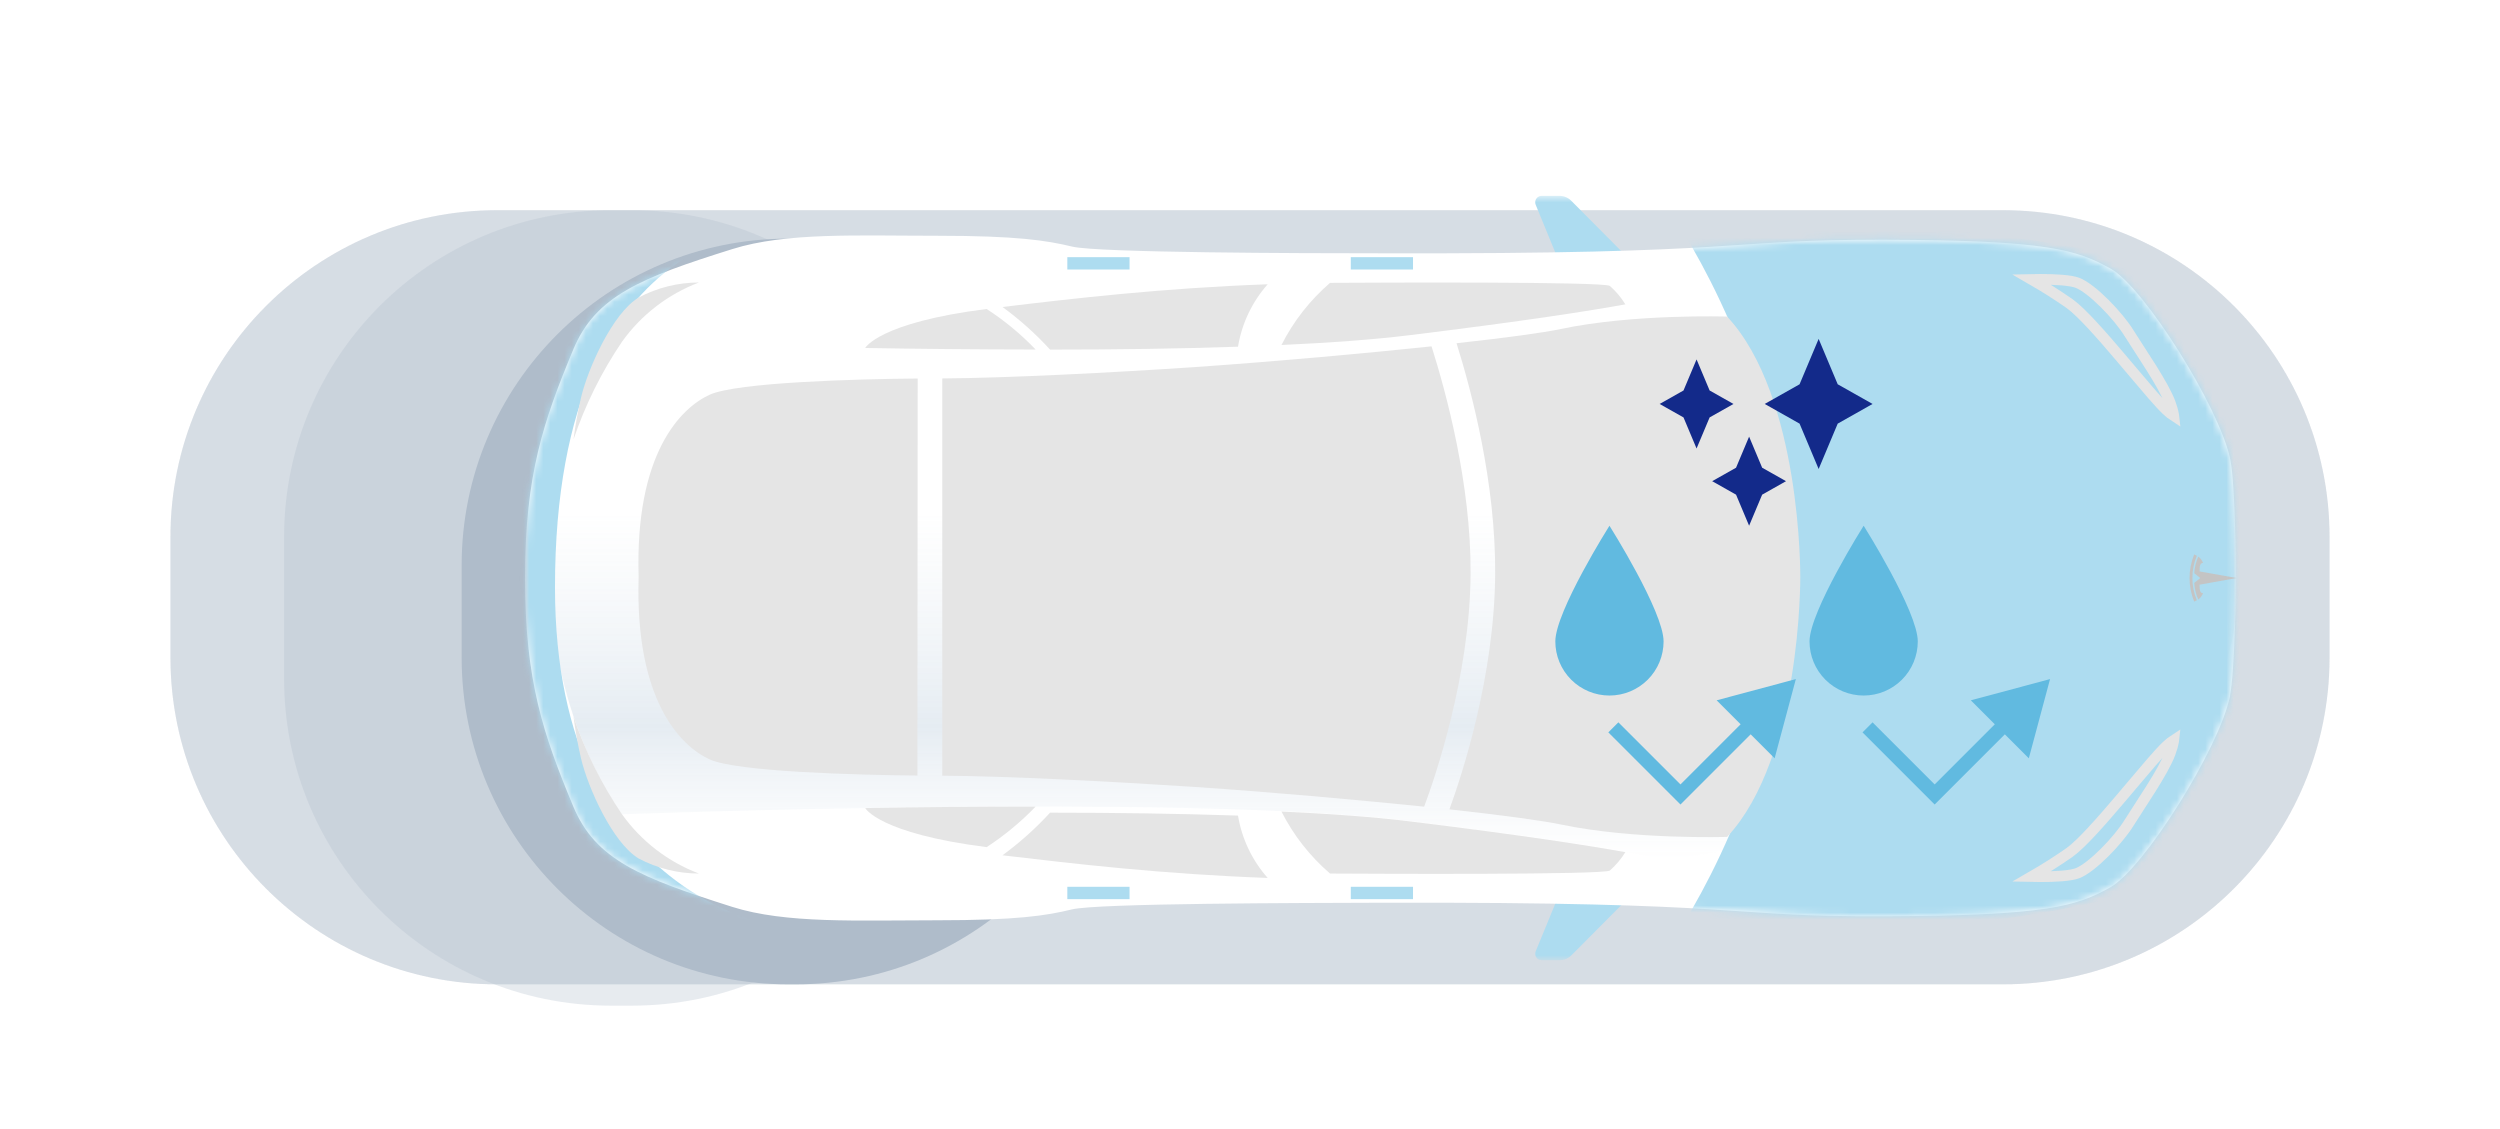 <svg width="352" height="159" viewBox="0 0 352 159" fill="none" xmlns="http://www.w3.org/2000/svg">
<g clip-path="url(#clip0_4_203)">
<g opacity="0.3" filter="url(#filter0_f_4_203)">
<g filter="url(#filter1_d_4_203)">
<path d="M282 25.596H70C44.595 25.596 24 46.191 24 71.596V88.596C24 114.001 44.595 134.596 70 134.596H282C307.405 134.596 328 114.001 328 88.596V71.596C328 46.191 307.405 25.596 282 25.596Z" fill="#AFBCCA"/>
</g>
</g>
<g opacity="0.3" filter="url(#filter2_f_4_203)">
<g filter="url(#filter3_d_4_203)">
<path d="M282 25.596H70C44.595 25.596 24 46.191 24 71.596V88.596C24 114.001 44.595 134.596 70 134.596H282C307.405 134.596 328 114.001 328 88.596V71.596C328 46.191 307.405 25.596 282 25.596Z" fill="#AFBCCA"/>
</g>
</g>
<g opacity="0.3" filter="url(#filter4_f_4_203)">
<g filter="url(#filter5_d_4_203)">
<path d="M89 25.596H86C60.595 25.596 40 46.191 40 71.596V91.596C40 117.001 60.595 137.596 86 137.596H89C114.405 137.596 135 117.001 135 91.596V71.596C135 46.191 114.405 25.596 89 25.596Z" fill="#AFBCCA"/>
</g>
</g>
<g filter="url(#filter6_f_4_203)">
<g filter="url(#filter7_d_4_203)">
<path d="M112 29.596H111C85.595 29.596 65 50.191 65 75.596V88.596C65 114.001 85.595 134.596 111 134.596H112C137.405 134.596 158 114.001 158 88.596V75.596C158 50.191 137.405 29.596 112 29.596Z" fill="#AFBCCA"/>
</g>
</g>
<mask id="mask0_4_203" style="mask-type:luminance" maskUnits="userSpaceOnUse" x="73" y="27" width="242" height="109">
<path d="M314.92 27.575H73.92V135.195H314.92V27.575Z" fill="white"/>
</mask>
<g mask="url(#mask0_4_203)">
<path d="M220.23 38.575L216.23 28.845C216.171 28.708 216.147 28.56 216.159 28.411C216.17 28.263 216.218 28.12 216.298 27.995C216.378 27.87 216.488 27.766 216.617 27.693C216.746 27.619 216.891 27.579 217.04 27.575H219.57C219.879 27.575 220.184 27.636 220.469 27.754C220.754 27.872 221.012 28.046 221.23 28.265L231.47 38.575H220.23Z" fill="#ADDCF0"/>
<path d="M220.23 124.205L216.23 133.935C216.172 134.073 216.15 134.224 216.164 134.373C216.179 134.522 216.23 134.665 216.313 134.79C216.396 134.914 216.509 135.017 216.641 135.087C216.773 135.158 216.92 135.195 217.07 135.195H219.6C219.908 135.195 220.214 135.134 220.499 135.016C220.784 134.897 221.042 134.724 221.26 134.505L231.5 124.205H220.23Z" fill="#ADDCF0"/>
<path d="M314.02 64.665C312.53 57.425 301.91 40.435 297.16 37.815C292.41 35.195 288.48 33.815 265.32 33.755C242.16 33.695 247.21 35.815 194.07 35.665C183.56 35.665 154.6 35.595 150.98 34.725C147.36 33.855 143.18 33.195 131.98 33.195C120.78 33.195 110.67 32.695 103.13 35.065C90.16 39.125 83.86 41.685 80.73 49.185C76.51 59.305 73.92 66.885 73.92 81.385C73.92 95.885 76.51 103.465 80.73 113.575C83.86 121.065 90.16 123.575 103.09 127.685C110.63 130.075 120.7 129.575 131.92 129.575C143.14 129.575 147.34 128.925 150.92 128.045C154.5 127.165 183.5 127.145 194.01 127.105C247.15 126.955 242.09 129.105 265.26 129.015C288.43 128.925 292.36 127.575 297.1 124.955C301.84 122.335 312.47 105.345 313.96 98.105C314.71 94.475 314.84 81.385 314.84 81.385C314.84 81.385 314.77 68.295 314.02 64.665Z" fill="white"/>
<path d="M305.06 59.925C301.74 57.735 285.83 49.645 258.32 45.775C255.42 45.365 234.72 41.565 234.72 41.565C234.72 41.565 230.22 43.245 198.38 47.185C166.54 51.125 87.57 48.115 87.57 48.115C87.57 48.115 77.57 61.115 77.57 81.385C77.57 101.655 87.57 114.655 87.57 114.655C87.57 114.655 166.57 111.655 198.38 115.585C230.19 119.515 234.72 121.205 234.72 121.205C234.72 121.205 255.42 117.405 258.32 116.995C285.83 113.125 301.74 104.995 305.06 102.855C313.74 97.155 315.12 90.365 314.9 81.385C315.12 72.405 313.74 65.575 305.06 59.925Z" fill="url(#paint0_linear_4_203)"/>
<path d="M138.92 43.505C123.75 45.415 121.82 48.995 121.82 48.995C129.33 49.125 137.52 49.205 145.82 49.215C143.749 47.051 141.433 45.135 138.92 43.505Z" fill="#E5E5E5"/>
<path d="M178.49 40.025C163.62 40.565 151.14 42.025 141.15 43.225C143.578 44.997 145.822 47.007 147.85 49.225C156.85 49.225 165.95 49.105 174.31 48.815C174.85 45.55 176.299 42.504 178.49 40.025Z" fill="#E5E5E5"/>
<path d="M226.66 40.255C225.77 39.635 193.9 39.785 187.27 39.825C184.44 42.267 182.116 45.239 180.43 48.575C187.25 48.265 193.43 47.815 198.38 47.205C214.69 45.205 223.82 43.765 228.85 42.855C228.258 41.881 227.519 41.004 226.66 40.255Z" fill="#E5E5E5"/>
<path d="M138.92 119.275C123.75 117.355 121.82 113.775 121.82 113.775C129.33 113.645 137.52 113.565 145.82 113.565C143.743 115.723 141.428 117.638 138.92 119.275Z" fill="#E5E5E5"/>
<path d="M178.49 123.614C163.62 123.074 151.14 121.614 141.15 120.424C143.574 118.648 145.818 116.638 147.85 114.424C156.85 114.424 165.95 114.554 174.31 114.834C174.85 118.096 176.298 121.139 178.49 123.614Z" fill="#E5E5E5"/>
<path d="M226.66 122.575C225.77 123.185 193.9 123.035 187.27 122.995C184.44 120.561 182.116 117.595 180.43 114.265C187.25 114.575 193.43 115.025 198.38 115.635C214.69 117.635 223.82 119.075 228.85 119.985C228.254 120.954 227.516 121.827 226.66 122.575Z" fill="#E5E5E5"/>
<mask id="mask1_4_203" style="mask-type:alpha" maskUnits="userSpaceOnUse" x="73" y="33" width="242" height="97">
<path d="M314.02 64.665C312.53 57.425 301.91 40.435 297.16 37.815C292.41 35.195 288.48 33.815 265.32 33.755C242.16 33.695 247.21 35.815 194.07 35.665C183.56 35.665 154.6 35.595 150.98 34.725C147.36 33.855 143.18 33.195 131.98 33.195C120.78 33.195 110.67 32.695 103.13 35.065C90.16 39.125 83.86 41.685 80.73 49.185C76.51 59.305 73.92 66.885 73.92 81.385C73.92 95.885 76.51 103.465 80.73 113.575C83.86 121.065 90.16 123.575 103.09 127.685C110.63 130.075 120.7 129.575 131.92 129.575C143.14 129.575 147.34 128.925 150.92 128.045C154.5 127.165 183.5 127.145 194.01 127.105C247.15 126.955 242.09 129.105 265.26 129.015C288.43 128.925 292.36 127.575 297.1 124.955C301.84 122.335 312.47 105.345 313.96 98.105C314.71 94.475 314.84 81.385 314.84 81.385C314.84 81.385 314.77 68.295 314.02 64.665Z" fill="url(#paint1_linear_4_203)"/>
</mask>
<g mask="url(#mask1_4_203)">
<path d="M78.142 82.708C78.142 128.338 112.039 130.945 112.039 130.945C59.021 130.945 59.021 112.676 59.021 85.315C59.021 57.955 59.021 31.863 112.039 31.863C112.039 31.863 78.142 29.256 78.142 82.708Z" fill="#ADDCF0"/>
<path d="M323.239 81.404C323.239 109.245 334.537 131.814 235.89 131.814C235.89 131.814 251.535 109.245 251.535 81.404C251.535 53.564 235.89 30.994 235.89 30.994C338.448 30.994 323.239 53.564 323.239 81.404Z" fill="#ADDCF0"/>
</g>
<path d="M291.41 42.757L291.404 42.753L291.398 42.749C289.659 41.539 287.871 40.404 286.037 39.346C286.407 39.338 286.8 39.332 287.203 39.331C288.232 39.328 289.32 39.352 290.285 39.431C291.271 39.512 292.054 39.644 292.518 39.824C293.505 40.208 294.933 41.336 296.351 42.753C297.748 44.148 299.031 45.718 299.742 46.869C300.112 47.468 300.595 48.212 301.122 49.023L301.168 49.093C301.715 49.935 302.311 50.852 302.889 51.775C304.059 53.643 305.116 55.472 305.575 56.731C305.812 57.383 305.971 57.938 306.045 58.364C306.058 58.443 306.068 58.515 306.075 58.579C305.827 58.421 305.478 58.148 305.016 57.71C304.019 56.767 302.248 54.668 300.237 52.284C299.684 51.629 299.113 50.952 298.535 50.272C297.208 48.71 295.855 47.144 294.628 45.82C293.413 44.508 292.284 43.39 291.41 42.757Z" stroke="#E5E5E5" stroke-width="1.5"/>
<path d="M98.41 39.775C95.449 39.778 92.535 40.506 89.92 41.895C86.25 44.105 82.77 51.895 81.81 55.985C81.358 57.926 81.004 59.888 80.75 61.865C82.399 56.996 84.697 52.371 87.58 48.115C90.287 44.327 94.056 41.425 98.41 39.775Z" fill="#E5E5E5"/>
<path d="M286.043 123.424C287.876 122.367 289.664 121.231 291.399 120.02L291.399 120.02L291.41 120.012C292.284 119.379 293.413 118.261 294.628 116.949C295.855 115.625 297.208 114.059 298.535 112.498C299.113 111.818 299.684 111.141 300.237 110.486C302.248 108.102 304.019 106.003 305.016 105.059C305.478 104.622 305.827 104.348 306.075 104.19C306.068 104.255 306.058 104.327 306.045 104.406C305.971 104.831 305.812 105.387 305.575 106.038C305.116 107.298 304.059 109.127 302.889 110.994C302.311 111.918 301.715 112.835 301.168 113.677L301.122 113.747C300.595 114.558 300.112 115.301 299.742 115.901C299.031 117.052 297.748 118.621 296.351 120.017C294.933 121.433 293.505 122.562 292.518 122.946C292.054 123.126 291.271 123.258 290.285 123.338C289.32 123.417 288.232 123.442 287.203 123.439C286.802 123.437 286.412 123.432 286.043 123.424Z" stroke="#E5E5E5" stroke-width="1.5"/>
<path d="M98.41 122.995C95.449 122.992 92.535 122.264 89.92 120.875C86.25 118.665 82.77 110.875 81.81 106.785C81.358 104.844 81.004 102.882 80.75 100.905C82.399 105.774 84.697 110.399 87.58 114.655C90.287 118.443 94.056 121.345 98.41 122.995Z" fill="#E5E5E5"/>
<path d="M314.92 81.385L309.7 80.455C309.7 79.575 309.79 79.295 310.19 79.255C310.052 78.903 309.82 78.595 309.52 78.365C309.188 79.103 308.995 79.897 308.95 80.705L309.79 81.385L308.95 82.075C308.996 82.883 309.189 83.676 309.52 84.415C309.822 84.182 310.053 83.871 310.19 83.515C309.79 83.515 309.7 83.195 309.7 82.325L314.92 81.385Z" fill="#C4C4C4"/>
<path d="M308.69 81.385C308.683 80.309 308.897 79.244 309.32 78.255C309.199 78.18 309.072 78.117 308.94 78.065C308.073 80.193 308.073 82.576 308.94 84.705L309.32 84.515C308.896 83.526 308.682 82.46 308.69 81.385Z" fill="#C4C4C4"/>
<path d="M201.56 48.765C192.07 49.765 180.16 50.855 168.11 51.695C156.74 52.455 141.92 53.225 132.67 53.285V109.215C141.95 109.275 156.74 110.045 168.11 110.795C179.72 111.575 191.21 112.635 200.52 113.575C201.91 109.865 206.97 95.365 207.06 80.785C207.14 68.195 203.6 55.195 201.56 48.765Z" fill="#E5E5E5"/>
<path d="M243.18 44.575C243.18 44.575 230.04 44.155 219.76 46.325C217.3 46.845 212.03 47.565 205.08 48.325C207.22 55.145 210.6 67.975 210.52 80.795C210.43 95.175 205.87 109.055 204.08 113.955C211.52 114.775 217.18 115.545 219.76 116.085C230.04 118.255 243.18 117.835 243.18 117.835C253.67 106.595 253.48 81.195 253.48 81.195C253.48 81.195 253.67 55.845 243.18 44.575Z" fill="#E5E5E5"/>
<path d="M129.21 53.295C120.5 53.365 103.77 53.835 99.92 55.575C95.84 57.445 89.38 63.855 89.92 81.245C89.38 98.635 95.84 105.055 99.92 106.925C103.73 108.655 120.46 109.125 129.17 109.195L129.21 53.295Z" fill="#E5E5E5"/>
<rect x="190.191" y="36.209" width="8.761" height="1.738" fill="#ADDCF0"/>
<rect x="150.28" y="36.209" width="8.761" height="1.738" fill="#ADDCF0"/>
<rect x="190.191" y="124.861" width="8.761" height="1.738" fill="#ADDCF0"/>
<rect x="150.28" y="124.861" width="8.761" height="1.738" fill="#ADDCF0"/>
</g>
<path d="M218.991 90.311C218.991 86.102 226.612 74.022 226.612 74.022C226.612 74.022 234.233 86.102 234.233 90.311C234.233 92.332 233.43 94.271 232.001 95.7C230.572 97.129 228.633 97.932 226.612 97.932C224.591 97.932 222.652 97.129 221.223 95.7C219.794 94.271 218.991 92.332 218.991 90.311Z" fill="#61BAE0"/>
<path d="M228.574 102.412L227.867 101.705L226.453 103.119L227.16 103.826L228.574 102.412ZM236.61 111.862L235.903 112.569L236.61 113.276L237.317 112.569L236.61 111.862ZM252.857 95.615L241.703 98.604L249.868 106.769L252.857 95.615ZM227.16 103.826L235.903 112.569L237.317 111.155L228.574 102.412L227.16 103.826ZM237.317 112.569L247.2 102.687L245.786 101.272L235.903 111.155L237.317 112.569Z" fill="#61BAE0"/>
<path d="M254.781 90.311C254.781 86.102 262.402 74.022 262.402 74.022C262.402 74.022 270.023 86.102 270.023 90.311C270.023 92.332 269.22 94.271 267.791 95.7C266.362 97.129 264.423 97.932 262.402 97.932C260.381 97.932 258.442 97.129 257.013 95.7C255.584 94.271 254.781 92.332 254.781 90.311Z" fill="#61BAE0"/>
<path d="M264.364 102.412L263.657 101.705L262.243 103.119L262.95 103.826L264.364 102.412ZM272.4 111.862L271.693 112.569L272.4 113.276L273.107 112.569L272.4 111.862ZM288.647 95.615L277.493 98.604L285.658 106.769L288.647 95.615ZM262.95 103.826L271.693 112.569L273.107 111.155L264.364 102.412L262.95 103.826ZM273.107 112.569L282.99 102.687L281.576 101.272L271.693 111.155L273.107 112.569Z" fill="#61BAE0"/>
<path d="M240.714 54.98L244.075 56.877L240.714 58.774L238.876 63.149L237.038 58.774L233.677 56.877L237.038 54.98L238.876 50.605L240.714 54.98Z" fill="#132A8A"/>
<path d="M248.111 65.854L251.472 67.75L248.111 69.647L246.274 74.022L244.435 69.647L241.075 67.75L244.435 65.854L246.274 61.479L248.111 65.854Z" fill="#132A8A"/>
<path d="M258.749 54.107L263.657 56.876L258.749 59.647L256.065 66.037L253.38 59.647L248.472 56.876L253.38 54.107L256.065 47.717L258.749 54.107Z" fill="#132A8A"/>
</g>
<defs>
<filter id="filter0_f_4_203" x="0" y="1.596" width="352" height="157" filterUnits="userSpaceOnUse" color-interpolation-filters="sRGB">
<feFlood flood-opacity="0" result="BackgroundImageFix"/>
<feBlend mode="normal" in="SourceGraphic" in2="BackgroundImageFix" result="shape"/>
<feGaussianBlur stdDeviation="12" result="effect1_foregroundBlur_4_203"/>
</filter>
<filter id="filter1_d_4_203" x="20" y="25.596" width="312" height="117" filterUnits="userSpaceOnUse" color-interpolation-filters="sRGB">
<feFlood flood-opacity="0" result="BackgroundImageFix"/>
<feColorMatrix in="SourceAlpha" type="matrix" values="0 0 0 0 0 0 0 0 0 0 0 0 0 0 0 0 0 0 127 0" result="hardAlpha"/>
<feOffset dy="4"/>
<feGaussianBlur stdDeviation="2"/>
<feComposite in2="hardAlpha" operator="out"/>
<feColorMatrix type="matrix" values="0 0 0 0 0 0 0 0 0 0 0 0 0 0 0 0 0 0 0.25 0"/>
<feBlend mode="normal" in2="BackgroundImageFix" result="effect1_dropShadow_4_203"/>
<feBlend mode="normal" in="SourceGraphic" in2="effect1_dropShadow_4_203" result="shape"/>
</filter>
<filter id="filter2_f_4_203" x="0" y="1.596" width="352" height="157" filterUnits="userSpaceOnUse" color-interpolation-filters="sRGB">
<feFlood flood-opacity="0" result="BackgroundImageFix"/>
<feBlend mode="normal" in="SourceGraphic" in2="BackgroundImageFix" result="shape"/>
<feGaussianBlur stdDeviation="12" result="effect1_foregroundBlur_4_203"/>
</filter>
<filter id="filter3_d_4_203" x="20" y="25.596" width="312" height="117" filterUnits="userSpaceOnUse" color-interpolation-filters="sRGB">
<feFlood flood-opacity="0" result="BackgroundImageFix"/>
<feColorMatrix in="SourceAlpha" type="matrix" values="0 0 0 0 0 0 0 0 0 0 0 0 0 0 0 0 0 0 127 0" result="hardAlpha"/>
<feOffset dy="4"/>
<feGaussianBlur stdDeviation="2"/>
<feComposite in2="hardAlpha" operator="out"/>
<feColorMatrix type="matrix" values="0 0 0 0 0 0 0 0 0 0 0 0 0 0 0 0 0 0 0.25 0"/>
<feBlend mode="normal" in2="BackgroundImageFix" result="effect1_dropShadow_4_203"/>
<feBlend mode="normal" in="SourceGraphic" in2="effect1_dropShadow_4_203" result="shape"/>
</filter>
<filter id="filter4_f_4_203" x="21" y="6.596" width="133" height="150" filterUnits="userSpaceOnUse" color-interpolation-filters="sRGB">
<feFlood flood-opacity="0" result="BackgroundImageFix"/>
<feBlend mode="normal" in="SourceGraphic" in2="BackgroundImageFix" result="shape"/>
<feGaussianBlur stdDeviation="9.5" result="effect1_foregroundBlur_4_203"/>
</filter>
<filter id="filter5_d_4_203" x="36" y="25.596" width="103" height="120" filterUnits="userSpaceOnUse" color-interpolation-filters="sRGB">
<feFlood flood-opacity="0" result="BackgroundImageFix"/>
<feColorMatrix in="SourceAlpha" type="matrix" values="0 0 0 0 0 0 0 0 0 0 0 0 0 0 0 0 0 0 127 0" result="hardAlpha"/>
<feOffset dy="4"/>
<feGaussianBlur stdDeviation="2"/>
<feComposite in2="hardAlpha" operator="out"/>
<feColorMatrix type="matrix" values="0 0 0 0 0 0 0 0 0 0 0 0 0 0 0 0 0 0 0.25 0"/>
<feBlend mode="normal" in2="BackgroundImageFix" result="effect1_dropShadow_4_203"/>
<feBlend mode="normal" in="SourceGraphic" in2="effect1_dropShadow_4_203" result="shape"/>
</filter>
<filter id="filter6_f_4_203" x="46" y="10.596" width="131" height="143" filterUnits="userSpaceOnUse" color-interpolation-filters="sRGB">
<feFlood flood-opacity="0" result="BackgroundImageFix"/>
<feBlend mode="normal" in="SourceGraphic" in2="BackgroundImageFix" result="shape"/>
<feGaussianBlur stdDeviation="9.5" result="effect1_foregroundBlur_4_203"/>
</filter>
<filter id="filter7_d_4_203" x="61" y="29.596" width="101" height="113" filterUnits="userSpaceOnUse" color-interpolation-filters="sRGB">
<feFlood flood-opacity="0" result="BackgroundImageFix"/>
<feColorMatrix in="SourceAlpha" type="matrix" values="0 0 0 0 0 0 0 0 0 0 0 0 0 0 0 0 0 0 127 0" result="hardAlpha"/>
<feOffset dy="4"/>
<feGaussianBlur stdDeviation="2"/>
<feComposite in2="hardAlpha" operator="out"/>
<feColorMatrix type="matrix" values="0 0 0 0 0 0 0 0 0 0 0 0 0 0 0 0 0 0 0.25 0"/>
<feBlend mode="normal" in2="BackgroundImageFix" result="effect1_dropShadow_4_203"/>
<feBlend mode="normal" in="SourceGraphic" in2="effect1_dropShadow_4_203" result="shape"/>
</filter>
<linearGradient id="paint0_linear_4_203" x1="196.23" y1="130.185" x2="196.23" y2="65.325" gradientUnits="userSpaceOnUse">
<stop offset="0.14" stop-color="#EFF3F7" stop-opacity="0"/>
<stop offset="0.43" stop-color="#E5ECF2"/>
<stop offset="0.9" stop-color="#EFF3F7" stop-opacity="0"/>
</linearGradient>
<linearGradient id="paint1_linear_4_203" x1="249.117" y1="118.537" x2="249.117" y2="46.784" gradientUnits="userSpaceOnUse">
<stop stop-color="#1B203A"/>
<stop offset="1" stop-color="#494F6D"/>
</linearGradient>
<clipPath id="clip0_4_203">
<rect width="352" height="158" fill="white" transform="translate(0 0.79)"/>
</clipPath>
</defs>
</svg>
